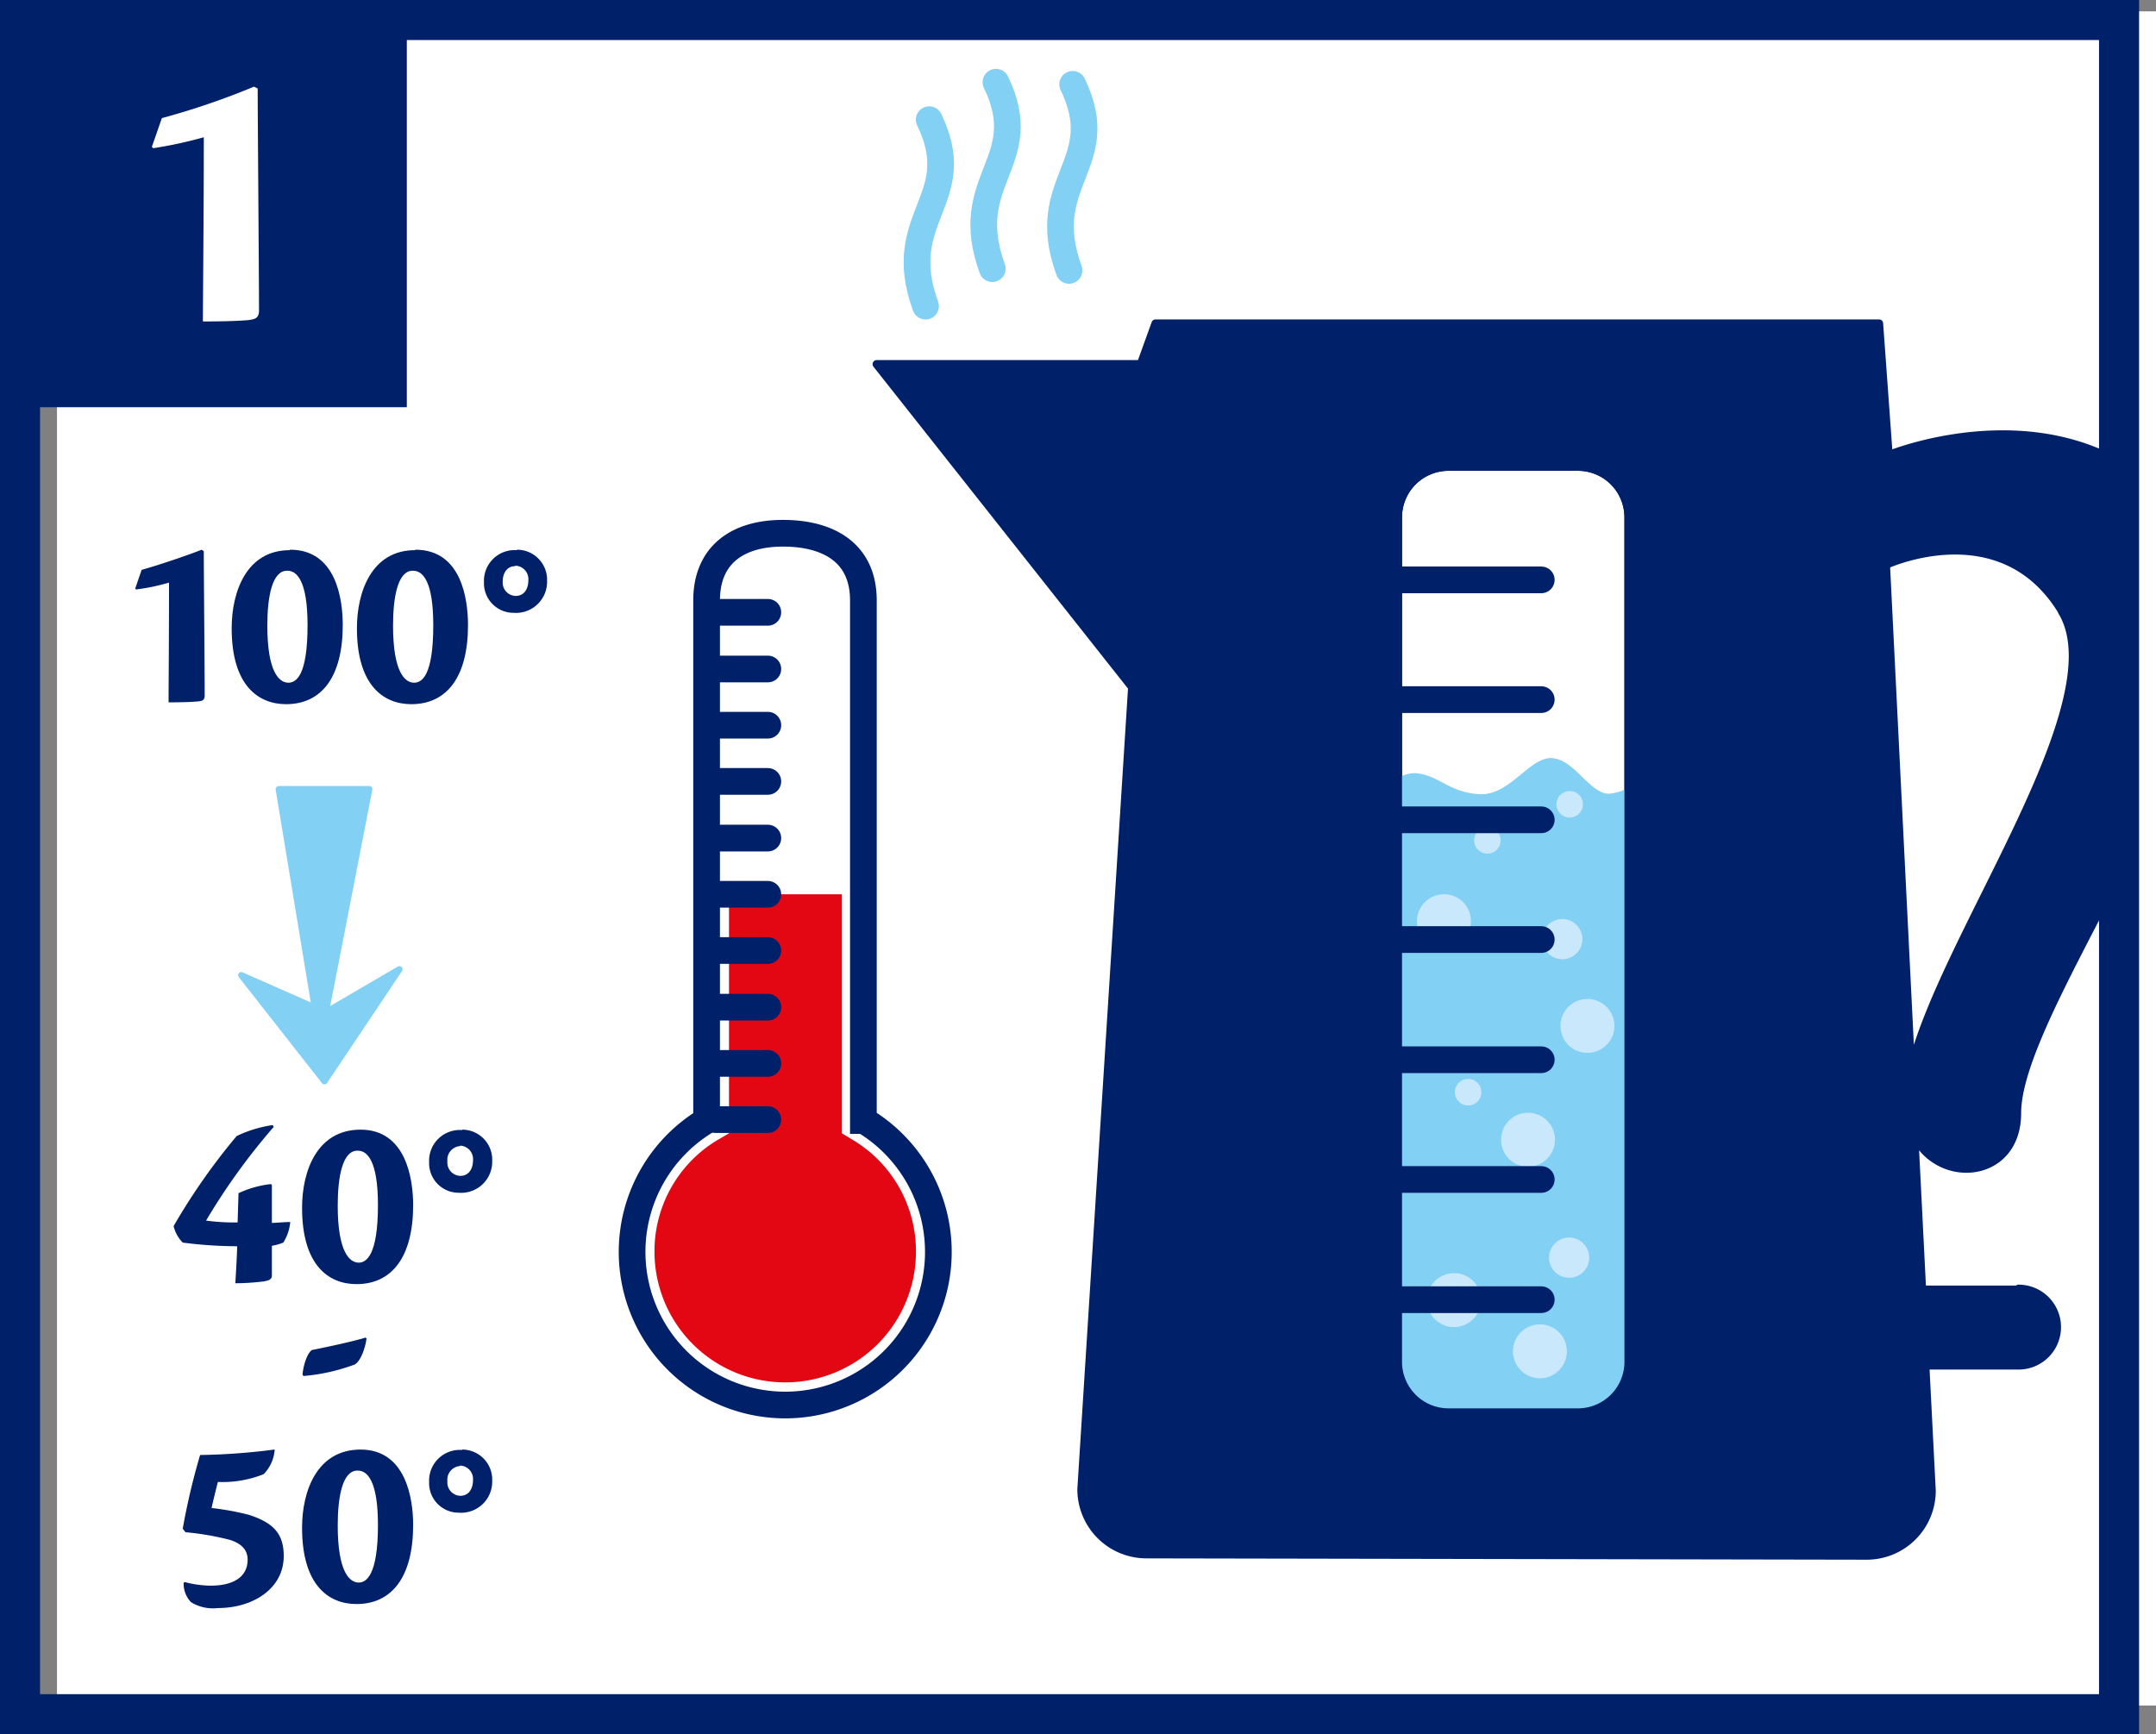 <?xml version="1.0" encoding="UTF-8"?>
<svg xmlns="http://www.w3.org/2000/svg" xmlns:xlink="http://www.w3.org/1999/xlink" width="161.5" height="129.926" viewBox="0 0 161.5 129.926">
  <rect x="0" y="0" width="161.5" height="129.926" fill="#808080" stroke="none"/>
  <defs>
    <clipPath id="clip-path">
      <rect id="Rechteck_2" data-name="Rechteck 2" width="157.232" height="126.926" fill="none"></rect>
    </clipPath>
  </defs>
  <g id="_01_ZubereitungFL" data-name="01_ZubereitungFL" transform="translate(1.1 0.641)">
    <g id="Rechts-T85-RL-2020-11" transform="translate(0.4 0.21)">
      <g id="_01_ZubereitungFL-2" data-name="01_ZubereitungFL">
        <rect id="Rechteck_1" data-name="Rechteck 1" width="157.232" height="126.926" transform="translate(2.768)" fill="#fff"></rect>
        <g id="Gruppe_8" data-name="Gruppe 8" transform="translate(0 0.649)" clip-path="url(#clip-path)">
          <g id="Gruppe_7" data-name="Gruppe 7" transform="translate(8.629 4.657)">
            <g id="Gruppe_4" data-name="Gruppe 4" transform="translate(0 33.794)">
              <g id="Gruppe_1" data-name="Gruppe 1" transform="translate(2.876 44.34)">
                <path id="Pfad_1" data-name="Pfad 1" d="M11.259,24.717a47.853,47.853,0,0,0-5.068,7.019,15.677,15.677,0,0,0,2.363.137l.068-2.191A7.718,7.718,0,0,1,11.053,29l.068.068v2.842c.274,0,.924-.068,1.37-.068v.068a3.507,3.507,0,0,1-.514,1.472,3.67,3.67,0,0,1-.856.24v2.226c0,.308-.24.377-.616.445a18.04,18.04,0,0,1-2.123.137c.068-.993.137-2.431.137-2.773a31.781,31.781,0,0,1-4.075-.274,2.648,2.648,0,0,1-.685-1.233A47.05,47.05,0,0,1,8.485,25.4a9.4,9.4,0,0,1,2.7-.822l.068.137Z" transform="translate(-3.76 -24.58)" fill="#002169"></path>
                <path id="Pfad_2" data-name="Pfad 2" d="M10.953,24.68c3.424,0,3.938,3.732,3.938,5.65,0,3.869-1.575,5.923-4.246,5.923-2.054,0-4.075-1.37-4.075-5.718,0-2.773,1.13-5.855,4.383-5.855h0Zm-.24,1.575c-1.1,0-1.472,1.917-1.472,4.109,0,3.492.89,4.28,1.575,4.28.548,0,1.438-.514,1.438-4.314,0-3.287-.788-4.075-1.507-4.075h0Z" transform="translate(3.052 -24.338)" fill="#002169"></path>
                <path id="Pfad_3" data-name="Pfad 3" d="M11.815,24.68a2.25,2.25,0,0,1,2.26,2.328,2.329,2.329,0,0,1-2.5,2.4A2.212,2.212,0,0,1,9.35,27.111a2.3,2.3,0,0,1,2.465-2.4h0Zm-.137,1.233a1.023,1.023,0,0,0-.959,1.13,1,1,0,0,0,.959,1.1c.685,0,.959-.582.959-1.164a1.008,1.008,0,0,0-.959-1.1h0Z" transform="translate(9.79 -24.338)" fill="#002169"></path>
                <path id="Pfad_4" data-name="Pfad 4" d="M11.374,29.3c-.1.788-.514,1.883-.993,1.986a14.425,14.425,0,0,1-3.732.822L6.58,32c.1-1.027.514-1.815.753-1.849,1.2-.24,3.116-.651,3.972-.924l.068.068Z" transform="translate(3.076 -13.309)" fill="#002169"></path>
                <path id="Pfad_5" data-name="Pfad 5" d="M3.984,37.6a50.266,50.266,0,0,1,1.3-5.513,48.028,48.028,0,0,0,5.581-.411v.068a2.9,2.9,0,0,1-.822,1.78,8.311,8.311,0,0,1-3.424.582c-.1.342-.342,1.37-.479,1.952a19.943,19.943,0,0,1,2.808.514c1.781.582,2.6,1.37,2.6,3.082,0,2.465-2.328,3.9-4.931,3.9a3.122,3.122,0,0,1-2.02-.445,2.019,2.019,0,0,1-.548-1.438l.068-.068a8,8,0,0,0,1.952.274c1.541,0,2.773-.548,2.773-1.952,0-.822-.582-1.233-1.3-1.472a20.93,20.93,0,0,0-3.356-.582l-.24-.308Z" transform="translate(-3.299 -7.37)" fill="#002169"></path>
                <path id="Pfad_6" data-name="Pfad 6" d="M10.953,31.68c3.424,0,3.938,3.732,3.938,5.65,0,3.869-1.575,5.923-4.246,5.923-2.054,0-4.075-1.37-4.075-5.718,0-2.773,1.13-5.855,4.383-5.855h0Zm-.24,1.575c-1.1,0-1.472,1.917-1.472,4.109,0,3.492.89,4.28,1.575,4.28.548,0,1.438-.514,1.438-4.314,0-3.287-.788-4.075-1.507-4.075h0Z" transform="translate(3.052 -7.37)" fill="#002169"></path>
                <path id="Pfad_7" data-name="Pfad 7" d="M11.815,31.68a2.25,2.25,0,0,1,2.26,2.328,2.329,2.329,0,0,1-2.5,2.4A2.212,2.212,0,0,1,9.35,34.111a2.3,2.3,0,0,1,2.465-2.4h0Zm-.137,1.233a1.023,1.023,0,0,0-.959,1.13,1,1,0,0,0,.959,1.1c.685,0,.959-.582.959-1.164a1.008,1.008,0,0,0-.959-1.1h0Z" transform="translate(9.79 -7.37)" fill="#002169"></path>
              </g>
              <g id="Gruppe_2" data-name="Gruppe 2" transform="translate(0 1.233)">
                <path id="Pfad_8" data-name="Pfad 8" d="M8.056,12.093c0,1.267.068,9.245.068,10.785,0,.377-.137.445-.514.479-.719.068-1.849.068-2.191.068,0-.993.034-5.17.034-8.971a15.6,15.6,0,0,1-2.465.514L2.92,14.9,3.4,13.5c1.575-.445,3.732-1.2,4.486-1.507Z" transform="translate(-2.92 -11.99)" fill="#002169"></path>
                <path id="Pfad_9" data-name="Pfad 9" d="M9.413,11.99c3.458,0,3.938,3.732,3.938,5.65,0,3.869-1.575,5.923-4.246,5.923-2.054,0-4.075-1.37-4.075-5.684,0-2.773,1.13-5.855,4.349-5.855h0Zm-.24,1.575c-1.1,0-1.472,1.917-1.472,4.109,0,3.492.89,4.28,1.575,4.28.582,0,1.438-.514,1.438-4.314,0-3.287-.788-4.075-1.507-4.075h0Z" transform="translate(2.195 -11.99)" fill="#002169"></path>
                <path id="Pfad_10" data-name="Pfad 10" d="M12.153,11.99c3.458,0,3.938,3.732,3.938,5.65,0,3.869-1.575,5.923-4.246,5.923-2.054,0-4.075-1.37-4.075-5.684,0-2.773,1.13-5.855,4.349-5.855h0Zm-.205,1.575c-1.1,0-1.472,1.917-1.472,4.109,0,3.492.89,4.28,1.575,4.28.582,0,1.438-.514,1.438-4.314,0-3.287-.788-4.075-1.507-4.075h0Z" transform="translate(8.837 -11.99)" fill="#002169"></path>
                <path id="Pfad_11" data-name="Pfad 11" d="M13.015,11.99a2.25,2.25,0,0,1,2.26,2.328,2.329,2.329,0,0,1-2.5,2.4,2.212,2.212,0,0,1-2.226-2.294,2.3,2.3,0,0,1,2.465-2.4h0Zm-.137,1.233c-.616,0-.924.548-.924,1.13a1,1,0,0,0,.959,1.1c.685,0,.959-.582.959-1.164a1.008,1.008,0,0,0-.959-1.1h0Z" transform="translate(15.576 -11.99)" fill="#002169"></path>
              </g>
              <path id="Pfad_12" data-name="Pfad 12" d="M11.574,33.939,14.827,17.23H8.048l2.7,16.367L5.24,31.166l6.232,7.944,5.615-8.389Z" transform="translate(2.704 1.944)" fill="#83d0f5" stroke="#83d0f5" stroke-linecap="round" stroke-linejoin="round" stroke-width="0.47"></path>
              <g id="Gruppe_3" data-name="Gruppe 3" transform="translate(37.219)">
                <path id="Pfad_13" data-name="Pfad 13" d="M31.116,55.628V16.663c0-3.561-2.6-5.033-6.026-5.033s-5.718,1.644-5.718,5.033V55.628a11.471,11.471,0,1,0,11.779,0Z" transform="translate(-13.79 -11.63)" fill="none" stroke="#002169" stroke-miterlimit="10" stroke-width="2"></path>
                <path id="Pfad_14" data-name="Pfad 14" d="M19.861,19.53V37.437l-.822.479a9.711,9.711,0,0,0-4.759,8.389,9.793,9.793,0,0,0,19.586,0,9.711,9.711,0,0,0-4.759-8.389l-.788-.479V19.53H19.9Z" transform="translate(-12.602 7.519)" fill="#e30613"></path>
                <line id="Linie_1" data-name="Linie 1" x2="3.903" transform="translate(6.266 5.923)" fill="none" stroke="#002169" stroke-linecap="round" stroke-linejoin="round" stroke-width="2"></line>
                <line id="Linie_2" data-name="Linie 2" x2="3.903" transform="translate(6.266 10.169)" fill="none" stroke="#002169" stroke-linecap="round" stroke-linejoin="round" stroke-width="2"></line>
                <line id="Linie_3" data-name="Linie 3" x2="3.903" transform="translate(6.266 14.381)" fill="none" stroke="#002169" stroke-linecap="round" stroke-linejoin="round" stroke-width="2"></line>
                <line id="Linie_4" data-name="Linie 4" x2="3.903" transform="translate(6.266 18.592)" fill="none" stroke="#002169" stroke-linecap="round" stroke-linejoin="round" stroke-width="2"></line>
                <line id="Linie_5" data-name="Linie 5" x2="3.903" transform="translate(6.266 22.838)" fill="none" stroke="#002169" stroke-linecap="round" stroke-linejoin="round" stroke-width="2"></line>
                <line id="Linie_6" data-name="Linie 6" x2="3.903" transform="translate(6.266 27.049)" fill="none" stroke="#002169" stroke-linecap="round" stroke-linejoin="round" stroke-width="2"></line>
                <line id="Linie_7" data-name="Linie 7" x2="3.903" transform="translate(6.266 31.261)" fill="none" stroke="#002169" stroke-linecap="round" stroke-linejoin="round" stroke-width="2"></line>
                <line id="Linie_8" data-name="Linie 8" x2="3.903" transform="translate(6.266 35.506)" fill="none" stroke="#002169" stroke-linecap="round" stroke-linejoin="round" stroke-width="2"></line>
                <line id="Linie_9" data-name="Linie 9" x2="3.903" transform="translate(6.266 39.718)" fill="none" stroke="#002169" stroke-linecap="round" stroke-linejoin="round" stroke-width="2"></line>
                <line id="Linie_10" data-name="Linie 10" x2="3.903" transform="translate(6.266 43.929)" fill="none" stroke="#002169" stroke-linecap="round" stroke-linejoin="round" stroke-width="2"></line>
              </g>
            </g>
            <g id="Gruppe_5" data-name="Gruppe 5" transform="translate(58.561)">
              <path id="Pfad_15" data-name="Pfad 15" d="M20.664,16.55c-2.465-6.711,3.184-7.978.274-13.97" transform="translate(-20.023 0.228)" fill="none" stroke="#83d0f5" stroke-linecap="round" stroke-miterlimit="10" stroke-width="2"></path>
              <path id="Pfad_16" data-name="Pfad 16" d="M22.124,15.73c-2.465-6.711,3.184-7.978.274-13.97" transform="translate(-16.484 -1.76)" fill="none" stroke="#83d0f5" stroke-linecap="round" stroke-miterlimit="10" stroke-width="2"></path>
            </g>
            <g id="Gruppe_6" data-name="Gruppe 6" transform="translate(55.538 18.079)">
              <path id="Pfad_17" data-name="Pfad 17" d="M104.741,79.423H97.448L96.866,67.85c1.815,3.8,7.7,3.321,7.7-1.643,0-8.9,20.852-33.76,12.6-44.409s-22.222-4.9-22.222-4.9L94.229,7.04h-54.2l-1.1,3.047H19.14L38.28,34.295l-3.8,60.056a4.866,4.866,0,0,0,4.862,4.9l53.929.1a4.866,4.866,0,0,0,4.9-4.862l-.479-9.382h6.985a2.876,2.876,0,1,0,0-5.752Zm3.184-50.812c4.212,6.882-9.108,24.653-11.3,34.377L94.743,25.119s8.629-4.006,13.183,3.458Z" transform="translate(-19.14 -7.04)" fill="#002169" stroke="#002169" stroke-linecap="round" stroke-linejoin="round" stroke-width="0.61"></path>
              <path id="Pfad_18" data-name="Pfad 18" d="M34.2,10.23h9.69a3.6,3.6,0,0,1,3.6,3.6V77.1a3.6,3.6,0,0,1-3.6,3.6H34.2a3.6,3.6,0,0,1-3.6-3.6V13.825A3.6,3.6,0,0,1,34.2,10.23Z" transform="translate(8.64 0.692)" fill="#fff" stroke="#002169" stroke-miterlimit="10" stroke-width="0.23"></path>
              <path id="Pfad_19" data-name="Pfad 19" d="M34.171,65.378H43.9a3.6,3.6,0,0,0,3.6-3.6V18.846a3.43,3.43,0,0,1-1.37.377c-1.438-.1-2.534-2.568-4.212-2.671s-3.15,2.842-5.444,2.7c-2.328-.137-3.047-1.472-4.828-1.575a2.654,2.654,0,0,0-1.027.24V61.782a3.6,3.6,0,0,0,3.6,3.6Z" transform="translate(8.664 16.01)" fill="#83d0f5"></path>
              <path id="Pfad_20" data-name="Pfad 20" d="M35,21.55a2.02,2.02,0,1,1-2.02-2.02A2,2,0,0,1,35,21.55Z" transform="translate(9.512 23.235)" fill="#c9e8fb"></path>
              <path id="Pfad_21" data-name="Pfad 21" d="M36,18.263A.993.993,0,1,1,35,17.27.994.994,0,0,1,36,18.263Z" transform="translate(16.906 17.757)" fill="#c9e8fb"></path>
              <path id="Pfad_22" data-name="Pfad 22" d="M33.776,24.563a.993.993,0,1,1-.993-.993A.994.994,0,0,1,33.776,24.563Z" transform="translate(11.524 33.028)" fill="#c9e8fb"></path>
              <path id="Pfad_23" data-name="Pfad 23" d="M34.2,19.053a.993.993,0,1,1-.993-.993A.994.994,0,0,1,34.2,19.053Z" transform="translate(12.542 19.672)" fill="#c9e8fb"></path>
              <path id="Pfad_24" data-name="Pfad 24" d="M38.14,23.84a2.024,2.024,0,0,1-2.02,2.02,2.02,2.02,0,1,1,2.02-2.02Z" transform="translate(17.124 28.786)" fill="#c9e8fb"></path>
              <path id="Pfad_25" data-name="Pfad 25" d="M36.84,26.33a2.024,2.024,0,0,1-2.02,2.02,2.02,2.02,0,1,1,2.02-2.02Z" transform="translate(13.973 34.822)" fill="#c9e8fb"></path>
              <path id="Pfad_26" data-name="Pfad 26" d="M35.22,29.84a2.02,2.02,0,1,1-2.02-2.02A2,2,0,0,1,35.22,29.84Z" transform="translate(10.046 43.33)" fill="#c9e8fb"></path>
              <ellipse id="Ellipse_1" data-name="Ellipse 1" cx="2.02" cy="2.02" rx="2.02" ry="2.02" transform="translate(47.663 74.985)" fill="#c9e8fb"></ellipse>
              <path id="Pfad_27" data-name="Pfad 27" d="M36.863,28.547a1.507,1.507,0,1,1-1.507-1.507A1.52,1.52,0,0,1,36.863,28.547Z" transform="translate(16.518 41.439)" fill="#c9e8fb"></path>
              <path id="Pfad_28" data-name="Pfad 28" d="M36.713,21.577a1.507,1.507,0,1,1-1.507-1.507A1.52,1.52,0,0,1,36.713,21.577Z" transform="translate(16.154 24.544)" fill="#c9e8fb"></path>
              <line id="Linie_11" data-name="Linie 11" x2="14.552" transform="translate(35.233 19.208)" fill="none" stroke="#002169" stroke-linecap="round" stroke-miterlimit="10" stroke-width="2"></line>
              <line id="Linie_12" data-name="Linie 12" x2="14.552" transform="translate(35.233 28.179)" fill="none" stroke="#002169" stroke-linecap="round" stroke-miterlimit="10" stroke-width="2"></line>
              <line id="Linie_13" data-name="Linie 13" x2="14.552" transform="translate(35.233 37.184)" fill="none" stroke="#002169" stroke-linecap="round" stroke-miterlimit="10" stroke-width="2"></line>
              <line id="Linie_14" data-name="Linie 14" x2="14.552" transform="translate(35.233 46.155)" fill="none" stroke="#002169" stroke-linecap="round" stroke-miterlimit="10" stroke-width="2"></line>
              <line id="Linie_15" data-name="Linie 15" x2="14.552" transform="translate(35.233 55.16)" fill="none" stroke="#002169" stroke-linecap="round" stroke-miterlimit="10" stroke-width="2"></line>
              <line id="Linie_16" data-name="Linie 16" x2="14.552" transform="translate(35.233 64.131)" fill="none" stroke="#002169" stroke-linecap="round" stroke-miterlimit="10" stroke-width="2"></line>
              <line id="Linie_17" data-name="Linie 17" x2="14.552" transform="translate(35.233 73.136)" fill="none" stroke="#002169" stroke-linecap="round" stroke-miterlimit="10" stroke-width="2"></line>
              <path id="Pfad_29" data-name="Pfad 29" d="M34.2,10.23h9.69a3.6,3.6,0,0,1,3.6,3.6V77.1a3.6,3.6,0,0,1-3.6,3.6H34.2a3.6,3.6,0,0,1-3.6-3.6V13.825A3.6,3.6,0,0,1,34.2,10.23Z" transform="translate(8.64 0.692)" fill="none" stroke="#002169" stroke-miterlimit="10" stroke-width="0.23"></path>
            </g>
          </g>
        </g>
        <rect id="Rechteck_3" data-name="Rechteck 3" width="157.232" height="126.926" transform="translate(0 0.649)" fill="none" stroke="#002169" stroke-miterlimit="10" stroke-width="3"></rect>
        <rect id="Rechteck_4" data-name="Rechteck 4" width="28.359" height="28.359" transform="translate(0.615 1.298)" fill="#002169"></rect>
        <path id="Pfad_30" data-name="Pfad 30" d="M11.217,2.031c0,1.948.1,14.248.1,16.571,0,.581-.239.683-.82.752-1.128.1-2.87.1-3.383.1,0-1.538.068-7.927.068-13.8a31.732,31.732,0,0,1-3.793.82l-.1-.1.752-2.153a56.047,56.047,0,0,0,6.9-2.358L11.217,2Z" transform="translate(6.585 3.778)" fill="#fff"></path>
        <path id="Pfad_31" data-name="Pfad 31" d="M23.8,15.751c-2.46-6.7,3.178-7.961.273-13.941" transform="translate(54.777 3.657)" fill="none" stroke="#83d0f5" stroke-linecap="round" stroke-miterlimit="10" stroke-width="2"></path>
      </g>
    </g>
  </g>
</svg>
